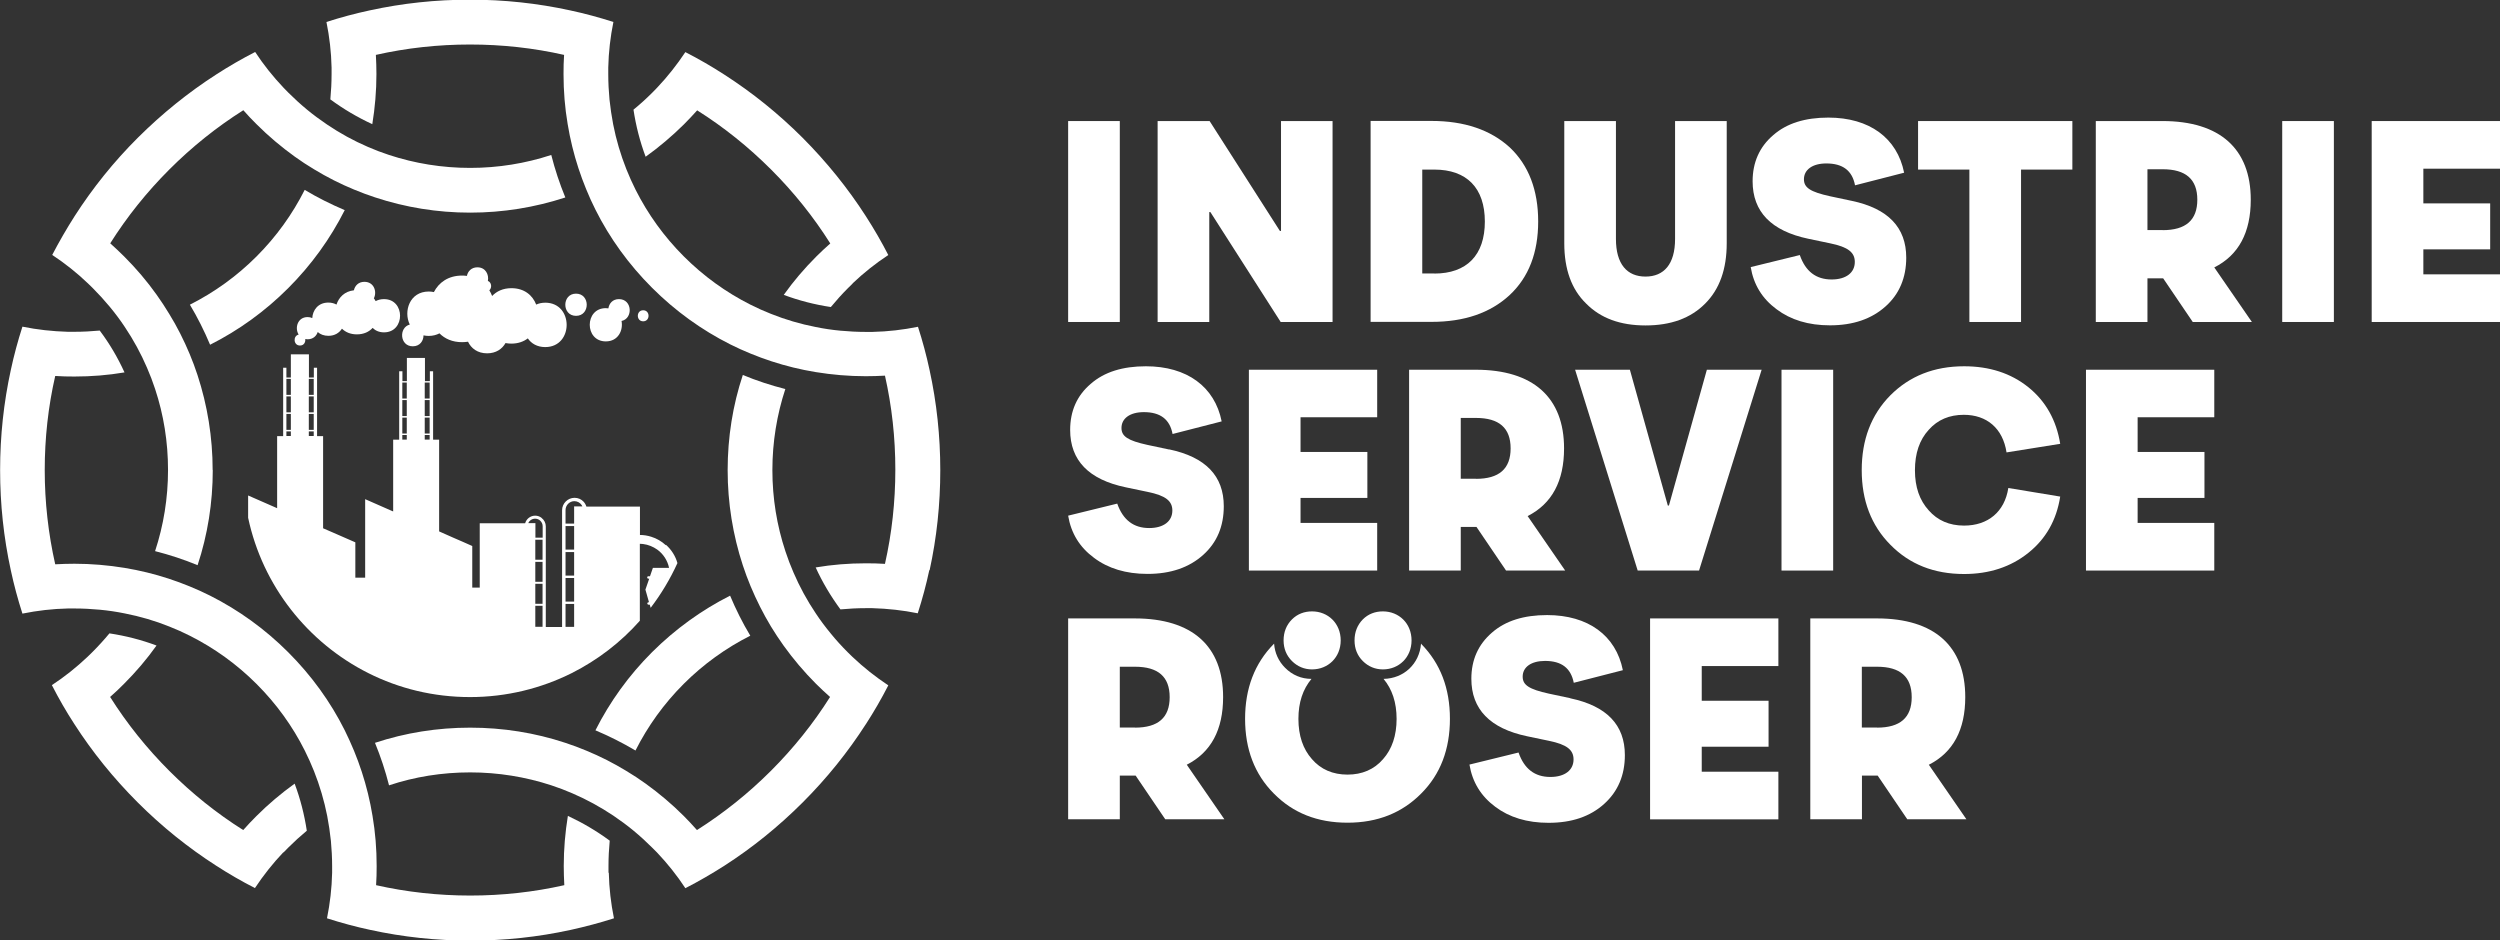 <svg xmlns="http://www.w3.org/2000/svg" id="_3" viewBox="0 0 224.08 84.28"><rect x="0" y="0" width="224.08" height="84.28" fill="#333333" stroke="none"/><defs><style>.cls-1{fill:#fff;}</style></defs><path class="cls-1" d="M30.89,18.83c-1.23-.52-2.43-1.12-3.58-1.81-1.1,2.18-2.54,4.19-4.32,5.97-1.77,1.77-3.79,3.22-5.97,4.32.69,1.15,1.29,2.35,1.81,3.59,2.56-1.29,4.92-2.99,7-5.07,2.08-2.08,3.78-4.44,5.07-7ZM83.32,51.13c.64-2.93.96-5.93.96-8.98s-.32-6.05-.96-8.98c-.28-1.31-.63-2.61-1.04-3.88-1.33.27-2.69.43-4.08.46-.2,0-.4,0-.6,0-.76,0-1.52-.04-2.27-.11-.75-.07-1.49-.18-2.22-.33-1.38-.27-2.71-.66-4.01-1.18-.63-.25-1.24-.52-1.85-.83-2.18-1.1-4.19-2.55-5.96-4.32-1.78-1.78-3.22-3.79-4.32-5.97-.3-.6-.58-1.22-.83-1.85-.51-1.29-.91-2.63-1.18-4.01-.14-.73-.25-1.48-.33-2.23-.07-.75-.11-1.51-.11-2.27,0-.2,0-.4,0-.6.03-1.38.19-2.75.46-4.08-1.28-.41-2.57-.76-3.88-1.04-2.93-.64-5.93-.96-8.98-.96s-6.05.32-8.98.96c-1.31.28-2.61.63-3.88,1.04.27,1.33.43,2.69.46,4.08,0,.2,0,.39,0,.59,0,.76-.04,1.52-.11,2.27,1.18.87,2.44,1.61,3.76,2.22.24-1.47.37-2.97.37-4.49,0-.58-.02-1.15-.05-1.72,2.75-.62,5.57-.93,8.44-.93s5.69.31,8.43.93c-.04.57-.05,1.15-.05,1.72,0,1.52.12,3.01.37,4.48.11.68.25,1.35.41,2.01.32,1.31.74,2.59,1.25,3.83.25.62.53,1.23.83,1.83,1.28,2.56,2.99,4.92,5.07,7,2.08,2.08,4.44,3.78,7,5.07.6.3,1.21.58,1.83.83,1.24.51,2.52.93,3.83,1.25.66.16,1.33.3,2.01.41,1.47.24,2.97.37,4.49.37.58,0,1.15-.02,1.72-.05.62,2.75.93,5.56.93,8.43s-.31,5.69-.93,8.44c-.57-.04-1.14-.05-1.72-.05-1.52,0-3.02.12-4.49.37.6,1.32,1.35,2.58,2.22,3.76.75-.07,1.51-.11,2.27-.11.2,0,.39,0,.59,0,1.38.04,2.75.19,4.07.46.41-1.28.76-2.57,1.04-3.89h0ZM67.25,56.98c-.69-1.15-1.29-2.35-1.81-3.59-2.55,1.29-4.91,2.99-7,5.07-2.08,2.08-3.78,4.44-5.07,7,1.23.52,2.43,1.12,3.59,1.81,1.1-2.18,2.54-4.19,4.32-5.97,1.77-1.77,3.79-3.22,5.97-4.32ZM54.54,78.21c0-.2,0-.39,0-.59,0-.76.04-1.52.11-2.27-1.18-.87-2.44-1.61-3.75-2.22-.24,1.47-.37,2.97-.37,4.49,0,.58.02,1.15.05,1.72-2.75.62-5.57.93-8.43.93s-5.69-.31-8.44-.93c.04-.57.05-1.14.05-1.72,0-1.52-.12-3.02-.37-4.49-.11-.68-.25-1.35-.41-2.01-.32-1.31-.74-2.59-1.25-3.83-.26-.62-.53-1.23-.83-1.83-1.28-2.56-2.99-4.92-5.07-7-2.08-2.08-4.44-3.78-7-5.07-.6-.3-1.21-.58-1.83-.83-1.24-.51-2.52-.93-3.83-1.25-.66-.16-1.34-.3-2.01-.41-1.47-.24-2.97-.37-4.49-.37-.58,0-1.15.02-1.72.05-.62-2.75-.94-5.57-.94-8.44s.31-5.69.94-8.44c.57.04,1.14.05,1.72.05,1.52,0,3.02-.12,4.49-.37-.6-1.32-1.34-2.58-2.22-3.75-.75.07-1.51.11-2.27.11-.2,0-.39,0-.59,0-1.38-.04-2.75-.19-4.07-.46-.41,1.28-.76,2.57-1.04,3.88-.64,2.93-.96,5.93-.96,8.98s.32,6.05.96,8.98c.28,1.31.63,2.6,1.04,3.88,1.33-.27,2.69-.43,4.07-.46.2,0,.39,0,.59,0,.76,0,1.52.04,2.27.11.75.07,1.49.18,2.23.33,1.38.27,2.72.66,4.01,1.18.63.25,1.24.52,1.85.83,2.18,1.1,4.19,2.54,5.97,4.32,1.77,1.77,3.23,3.79,4.32,5.97.3.6.58,1.22.83,1.85.51,1.29.91,2.64,1.18,4.01.14.73.25,1.48.33,2.23.07.75.11,1.51.11,2.27,0,.2,0,.4,0,.59-.03,1.38-.19,2.75-.46,4.08,1.28.41,2.57.76,3.88,1.04,2.93.64,5.93.96,8.98.96s6.05-.32,8.98-.96c1.31-.29,2.6-.63,3.88-1.04-.27-1.33-.43-2.69-.46-4.07h0Z"></path><path class="cls-1" d="M19.06,42.14c0-2.94-.47-5.82-1.36-8.53-.21-.64-.44-1.26-.7-1.88-.52-1.24-1.12-2.44-1.83-3.59-.35-.58-.73-1.16-1.13-1.72-.86-1.21-1.84-2.36-2.91-3.43-.41-.41-.83-.8-1.25-1.18,1.5-2.38,3.28-4.6,5.3-6.62,2.03-2.03,4.24-3.8,6.63-5.31.38.43.77.85,1.18,1.25,1.07,1.07,2.22,2.04,3.43,2.91.56.4,1.13.78,1.72,1.13,1.15.7,2.35,1.31,3.59,1.82.62.26,1.25.49,1.88.7,2.72.9,5.59,1.37,8.53,1.37s5.81-.47,8.53-1.36c-.51-1.24-.93-2.51-1.26-3.81-2.31.76-4.76,1.16-7.27,1.16s-4.96-.4-7.27-1.16c-.64-.21-1.27-.45-1.89-.72-1.28-.55-2.5-1.22-3.67-2.01-.62-.42-1.22-.86-1.8-1.34-.58-.48-1.14-.99-1.68-1.53-.14-.14-.28-.28-.41-.42-.95-1-1.81-2.08-2.55-3.21-1.19.61-2.35,1.28-3.48,2.01-2.52,1.62-4.87,3.52-7.03,5.67s-4.05,4.51-5.67,7.03c-.72,1.13-1.39,2.29-2.01,3.48,1.13.75,2.21,1.6,3.21,2.56.14.14.28.27.42.41.54.54,1.05,1.1,1.53,1.68.48.58.93,1.18,1.34,1.8.78,1.16,1.45,2.39,2,3.67.27.62.51,1.25.72,1.89.77,2.32,1.16,4.76,1.16,7.27s-.4,4.96-1.16,7.27c1.3.33,2.58.75,3.81,1.26.9-2.72,1.36-5.59,1.36-8.53h0ZM25.41,76.41c.14-.14.27-.28.41-.42.54-.54,1.1-1.05,1.68-1.53-.22-1.45-.58-2.86-1.09-4.22-1.21.87-2.36,1.84-3.43,2.91-.41.41-.8.82-1.18,1.25-2.38-1.5-4.6-3.28-6.62-5.3-2.03-2.03-3.8-4.24-5.31-6.63.43-.38.85-.77,1.25-1.18,1.07-1.07,2.05-2.22,2.91-3.43-1.36-.51-2.77-.87-4.22-1.09-.48.58-.99,1.14-1.53,1.68-.14.14-.28.28-.42.41-1,.95-2.08,1.81-3.21,2.55.61,1.19,1.28,2.36,2.01,3.48,1.62,2.52,3.52,4.87,5.68,7.03,2.16,2.16,4.51,4.05,7.03,5.67,1.13.73,2.29,1.4,3.48,2.01.75-1.13,1.6-2.21,2.55-3.21h0ZM77.61,64.91c.73-1.13,1.4-2.29,2.01-3.48-1.13-.75-2.21-1.6-3.21-2.55-.14-.14-.29-.28-.43-.42-.54-.54-1.05-1.1-1.52-1.68-.48-.58-.93-1.18-1.34-1.8-.78-1.16-1.45-2.39-2-3.67-.27-.62-.51-1.25-.72-1.89-.77-2.32-1.17-4.77-1.17-7.28s.4-4.96,1.16-7.27c-1.3-.33-2.58-.75-3.81-1.26-.9,2.71-1.36,5.59-1.36,8.53s.47,5.82,1.36,8.53c.21.64.44,1.26.7,1.88.52,1.24,1.12,2.44,1.82,3.6.36.58.73,1.16,1.13,1.71.87,1.21,1.84,2.36,2.91,3.43.41.41.83.8,1.26,1.18-1.5,2.38-3.28,4.6-5.3,6.62-2.03,2.03-4.25,3.8-6.63,5.31-.38-.43-.77-.85-1.18-1.26-1.07-1.07-2.22-2.04-3.43-2.91-.56-.4-1.13-.78-1.72-1.13-1.15-.7-2.35-1.31-3.59-1.82-.62-.26-1.24-.49-1.88-.7-2.72-.9-5.59-1.36-8.53-1.36s-5.81.46-8.53,1.36c.51,1.24.93,2.51,1.26,3.81,2.31-.77,4.76-1.16,7.27-1.16s4.96.4,7.28,1.16c.64.21,1.27.45,1.89.72,1.28.55,2.5,1.22,3.67,2,.62.42,1.22.86,1.8,1.34.58.48,1.14.99,1.68,1.53.14.14.28.28.42.42.95,1,1.81,2.08,2.55,3.21,1.19-.61,2.36-1.29,3.49-2.01,2.52-1.62,4.87-3.52,7.03-5.68,2.16-2.16,4.05-4.51,5.67-7.03h0ZM76.41,25.41c1-.95,2.08-1.81,3.21-2.55-.61-1.19-1.29-2.36-2.01-3.48-1.62-2.52-3.52-4.87-5.67-7.03-2.16-2.16-4.51-4.05-7.03-5.67-1.13-.73-2.29-1.4-3.48-2.01-.75,1.13-1.6,2.21-2.55,3.21-.14.14-.27.28-.41.42-.54.54-1.1,1.05-1.69,1.53.22,1.45.58,2.86,1.09,4.22,1.21-.87,2.36-1.84,3.44-2.91.41-.41.8-.83,1.18-1.25,2.38,1.5,4.6,3.28,6.63,5.31,2.03,2.03,3.8,4.24,5.3,6.62-.43.38-.85.77-1.26,1.18-1.07,1.07-2.05,2.22-2.91,3.43,1.36.51,2.77.87,4.22,1.09.48-.58.99-1.15,1.53-1.69.14-.14.29-.28.43-.42h0Z"></path><path class="cls-1" d="M59.67,48.86c-.37-.34-.81-.6-1.3-.75-.32-.1-.66-.16-1.01-.16v-2.54h-4.8c-.05-.17-.14-.32-.25-.44-.2-.22-.49-.35-.81-.35-.61,0-1.12.5-1.12,1.12v10.46h-1.46v-9.02c0-.3-.14-.57-.37-.75,0-.01-.02-.02-.03-.03-.15-.11-.34-.18-.55-.18-.43,0-.79.29-.9.68h-4.07v5.77h-.67v-3.73l-.88-.39-.83-.36h0l-1.26-.56v-8.22h-.54v-6.13h-.29v.88h-.44v-2.08h-1.62v2.08h-.4v-.88h-.29v6.13h-.54v6.43l-.1-.04-2.41-1.06v7.04h-.88v-3.17l-1.99-.87-.9-.39v-8.26h-.54v-6.13h-.29v.88h-.44v-2.08h-1.62v2.08h-.4v-.88h-.29v6.13h-.54v6.46l-2.6-1.14v2c1.3,6.1,5.34,11.19,10.77,13.92,2.74,1.38,5.84,2.15,9.12,2.15s6.38-.78,9.12-2.15c2.32-1.17,4.39-2.76,6.1-4.69v-6.9c.1,0,.19.01.29.02.47.06.9.24,1.27.5.54.39.92.97,1.06,1.64h-1.45l-.26.75h-.14c-.07,0-.11.05-.11.11s.05.11.11.11h.07l-.24.69-.1.29.1.35.22.78h-.03c-.07,0-.12.05-.12.11s.05.11.12.11h.1l.08.28c.94-1.23,1.75-2.58,2.4-4.01-.18-.64-.54-1.2-1.02-1.63h0ZM26.07,39.08h-.4v-.41h.4v.41ZM26.07,38.53h-.4v-1.43h.4v1.43ZM26.07,36.96h-.4v-1.43h.4v1.43ZM26.07,35.39h-.4v-1.43h.4v1.43ZM28.12,39.08h-.44v-.41h.44v.41ZM28.12,38.53h-.44v-1.43h.44v1.43ZM28.12,36.96h-.44v-1.43h.44v1.43ZM28.12,35.39h-.44v-1.43h.44v1.43ZM47.96,46.49c.17,0,.32.06.44.16,0,0,.01.01.02.02.13.12.22.3.22.49v1.03h-.65v-1.3h-.64c.1-.23.34-.4.61-.4ZM47.98,54.12v-1.79h.65v1.79h-.65ZM48.63,54.3v1.88h-.65v-1.88h.65ZM47.98,52.15v-1.79h.65v1.79h-.65ZM47.98,50.17v-1.79h.65v1.79h-.65ZM38.07,34.29h.44v1.43h-.44v-1.43ZM38.07,35.86h.44v1.43h-.44v-1.43ZM38.07,37.43h.44v1.43h-.44v-1.43ZM38.07,38.99h.44v.41h-.44v-.41ZM36.06,34.29h.4v1.43h-.4v-1.43ZM36.06,35.86h.4v1.43h-.4v-1.43ZM36.06,37.43h.4v1.43h-.4v-1.43ZM36.06,38.99h.4v.41h-.4v-.41ZM51.46,56.19h-.77v-2.06h.77v2.06ZM51.46,53.92h-.77v-2.11h.77v2.11ZM51.46,51.59h-.77v-2.11h.77v2.11ZM51.46,49.26h-.77v-2.11h.77v2.11ZM51.46,45.4v1.53h-.77v-1.21c0-.44.36-.8.79-.8.27,0,.51.14.65.34.03.04.05.09.07.13h-.75Z"></path><path class="cls-1" d="M34.41,26.81c-.29,0-.53.07-.74.18-.04-.09-.1-.17-.16-.25.3-.59.02-1.48-.85-1.48-.54,0-.85.36-.94.76-.83.09-1.35.63-1.56,1.28-.2-.11-.44-.18-.73-.18-.92,0-1.4.68-1.44,1.39-.12-.06-.26-.09-.42-.09-.9,0-1.17.98-.8,1.57-.52.11-.48.98.12.98.36,0,.51-.31.47-.58.07.01.14.02.21.02.49,0,.79-.29.91-.65.23.21.55.34.96.34.57,0,.97-.27,1.21-.64.32.31.76.51,1.34.51.62,0,1.09-.23,1.41-.58.24.24.58.4,1.02.4,1.92,0,1.92-2.98,0-2.98h0Z"></path><path class="cls-1" d="M48.89,27.13c-.32,0-.59.06-.83.17-.32-.83-1.06-1.47-2.22-1.47-.76,0-1.33.28-1.73.7-.07-.18-.15-.35-.25-.51.25-.22.21-.71-.13-.84.11-.56-.2-1.22-.94-1.22-.54,0-.86.36-.94.77-.14-.02-.28-.03-.43-.03-1.25,0-2.09.63-2.53,1.48-.14-.03-.29-.05-.46-.05-1.72,0-2.28,1.78-1.7,2.96-1,.26-.91,1.95.27,1.95.64,0,.96-.49.96-.98.15.03.3.05.47.05.37,0,.69-.09.96-.23.48.48,1.15.79,2.03.79.19,0,.36-.02.53-.04.28.59.85,1.04,1.71,1.04.8,0,1.35-.39,1.65-.92.16.03.34.05.52.05.61,0,1.1-.18,1.48-.47.31.46.84.78,1.56.78,2.56,0,2.56-3.98,0-3.98h0Z"></path><path class="cls-1" d="M51.63,26.32c-1.28,0-1.28,1.99,0,1.99s1.28-1.99,0-1.99Z"></path><path class="cls-1" d="M55.48,26.81c-.57,0-.88.39-.95.83-.08,0-.15-.02-.23-.02-1.92,0-1.92,2.98,0,2.98,1.11,0,1.57-.99,1.41-1.83,1.05-.22.97-1.96-.23-1.96h0Z"></path><path class="cls-1" d="M57.65,27.81c-.64,0-.64.99,0,.99.64,0,.64-.99,0-.99Z"></path><path class="cls-1" d="M95.74,10.85v18.01h4.63V10.85h-4.63Z"></path><path class="cls-1" d="M114.82,10.85v9.85h-.1l-6.3-9.85h-4.66v18.01h4.63v-9.85h.1l6.3,9.85h4.65V10.85h-4.63Z"></path><path class="cls-1" d="M135.32,13.21c-1.72-1.57-4.06-2.37-7.02-2.37h-5.45v18.01h5.45c2.96,0,5.27-.8,7-2.39,1.72-1.6,2.57-3.81,2.57-6.61s-.85-5.04-2.55-6.64h0ZM128.56,24.51h-1.08v-9.31h1.08c2.91,0,4.53,1.65,4.53,4.66s-1.62,4.66-4.53,4.66Z"></path><path class="cls-1" d="M150.14,10.85v10.57c0,2.26-1,3.37-2.65,3.37s-2.65-1.11-2.65-3.37v-10.57h-4.63v10.96c0,2.31.64,4.12,1.96,5.4,1.29,1.31,3.06,1.96,5.32,1.96s4.04-.64,5.35-1.96c1.29-1.29,1.93-3.09,1.93-5.4v-10.96h-4.63,0Z"></path><path class="cls-1" d="M165.96,18l-1.93-.41c-1.77-.39-2.34-.77-2.34-1.52,0-.85.75-1.42,2.01-1.42,1.47,0,2.32.64,2.57,1.96l4.4-1.13c-.62-3.11-3.11-4.94-6.79-4.94-2.08,0-3.73.51-4.94,1.57-1.23,1.05-1.85,2.44-1.85,4.14,0,2.73,1.67,4.45,4.99,5.15l1.96.41c1.62.33,2.21.82,2.21,1.67,0,.95-.77,1.57-2.08,1.57-1.39,0-2.34-.72-2.85-2.19l-4.4,1.08c.26,1.57,1.03,2.83,2.32,3.78,1.26.95,2.85,1.44,4.78,1.44,2.08,0,3.73-.57,4.99-1.7,1.23-1.1,1.85-2.57,1.85-4.37,0-2.7-1.62-4.4-4.89-5.09h0Z"></path><path class="cls-1" d="M171.92,10.85v4.35h4.6v13.66h4.63v-13.66h4.6v-4.35h-13.84Z"></path><path class="cls-1" d="M198.47,23.97c2.19-1.1,3.27-3.14,3.27-6.07,0-4.55-2.75-7.05-7.92-7.05h-5.97v18.01h4.63v-3.91h1.41l2.65,3.91h5.3l-3.37-4.89h0ZM193.84,20.62h-1.36v-5.45h1.36c2.08,0,3.11.9,3.11,2.73s-1.03,2.73-3.11,2.73Z"></path><path class="cls-1" d="M204.56,10.85v18.01h4.63V10.85h-4.63Z"></path><path class="cls-1" d="M224.08,15.12v-4.27h-11.5v18.01h11.5v-4.27h-6.87v-2.24h5.99v-4.12h-5.99v-3.11h6.87Z"></path><path class="cls-1" d="M104.79,40.29l-1.93-.41c-1.78-.39-2.34-.77-2.34-1.52,0-.85.75-1.42,2.01-1.42,1.47,0,2.32.64,2.57,1.96l4.4-1.13c-.62-3.11-3.11-4.94-6.79-4.94-2.08,0-3.73.51-4.94,1.57-1.24,1.05-1.85,2.44-1.85,4.14,0,2.73,1.67,4.45,4.99,5.14l1.96.41c1.62.33,2.21.82,2.21,1.67,0,.95-.77,1.57-2.08,1.57-1.39,0-2.34-.72-2.86-2.19l-4.4,1.08c.26,1.57,1.03,2.83,2.32,3.78,1.26.95,2.86,1.44,4.79,1.44,2.08,0,3.73-.57,4.99-1.7,1.24-1.11,1.85-2.57,1.85-4.37,0-2.7-1.62-4.4-4.89-5.09h0Z"></path><path class="cls-1" d="M123.44,37.41v-4.27h-11.5v18h11.5v-4.27h-6.87v-2.24h5.99v-4.12h-5.99v-3.11h6.87Z"></path><path class="cls-1" d="M136.92,46.26c2.19-1.11,3.27-3.14,3.27-6.07,0-4.55-2.75-7.05-7.92-7.05h-5.97v18h4.63v-3.91h1.41l2.65,3.91h5.3l-3.37-4.89h0ZM132.29,42.91h-1.36v-5.45h1.36c2.08,0,3.11.9,3.11,2.73s-1.03,2.73-3.11,2.73h0Z"></path><path class="cls-1" d="M152.99,33.14l-3.4,12.17h-.1l-3.4-12.17h-4.91l5.61,18h5.5l5.61-18h-4.91Z"></path><path class="cls-1" d="M159.68,33.14v18h4.63v-18h-4.63Z"></path><path class="cls-1" d="M176.04,47.11c-1.31,0-2.37-.46-3.16-1.36-.82-.9-1.24-2.08-1.24-3.6s.41-2.73,1.24-3.63c.8-.9,1.85-1.34,3.14-1.34,2.06,0,3.5,1.21,3.83,3.37l4.81-.77c-.34-2.11-1.29-3.81-2.85-5.07-1.57-1.26-3.5-1.88-5.76-1.88-2.7,0-4.89.88-6.61,2.6-1.73,1.75-2.57,3.99-2.57,6.71s.85,4.96,2.57,6.69c1.72,1.75,3.91,2.62,6.61,2.62,2.26,0,4.19-.64,5.76-1.9,1.57-1.26,2.52-2.93,2.85-5.04l-4.65-.77c-.33,2.14-1.83,3.37-3.96,3.37h0Z"></path><path class="cls-1" d="M198.47,37.41v-4.27h-11.5v18h11.5v-4.27h-6.87v-2.24h5.99v-4.12h-5.99v-3.11h6.87Z"></path><path class="cls-1" d="M106.36,68.55c2.19-1.11,3.27-3.14,3.27-6.07,0-4.55-2.75-7.05-7.92-7.05h-5.97v18h4.63v-3.91h1.42l2.65,3.91h5.3l-3.37-4.89h0ZM101.73,65.21h-1.36v-5.45h1.36c2.08,0,3.11.9,3.11,2.73s-1.03,2.73-3.11,2.73Z"></path><path class="cls-1" d="M127.4,57.72s-.02-.02-.03-.03c-.14,1.8-1.53,3.13-3.36,3.16.77.92,1.17,2.11,1.17,3.59s-.41,2.7-1.21,3.6c-.8.93-1.88,1.39-3.19,1.39s-2.39-.46-3.19-1.39c-.8-.9-1.21-2.11-1.21-3.6s.4-2.66,1.17-3.59c-.91,0-1.73-.35-2.37-1-.58-.58-.92-1.33-.98-2.16-.01,0-.02.02-.03.03-1.72,1.75-2.57,3.99-2.57,6.71s.85,4.96,2.57,6.69c1.72,1.75,3.91,2.62,6.61,2.62s4.89-.88,6.61-2.62c1.72-1.72,2.57-3.96,2.57-6.69s-.85-4.96-2.57-6.71h0Z"></path><path class="cls-1" d="M140.75,62.58l-1.93-.41c-1.77-.39-2.34-.77-2.34-1.52,0-.85.75-1.41,2.01-1.41,1.47,0,2.31.64,2.57,1.96l4.4-1.13c-.62-3.11-3.11-4.94-6.79-4.94-2.08,0-3.73.51-4.94,1.57-1.23,1.06-1.85,2.44-1.85,4.14,0,2.73,1.67,4.45,4.99,5.15l1.96.41c1.62.33,2.21.82,2.21,1.67,0,.95-.77,1.57-2.08,1.57-1.39,0-2.34-.72-2.85-2.19l-4.4,1.08c.26,1.57,1.03,2.83,2.31,3.78,1.26.95,2.85,1.44,4.78,1.44,2.08,0,3.73-.56,4.99-1.7,1.23-1.11,1.85-2.57,1.85-4.37,0-2.7-1.62-4.4-4.89-5.09h0Z"></path><path class="cls-1" d="M159.4,59.7v-4.27h-11.5v18.01h11.5v-4.27h-6.87v-2.24h5.99v-4.12h-5.99v-3.11h6.87Z"></path><path class="cls-1" d="M172.88,68.55c2.19-1.11,3.27-3.14,3.27-6.07,0-4.55-2.75-7.05-7.92-7.05h-5.97v18h4.63v-3.91h1.41l2.65,3.91h5.3l-3.37-4.89h0s0,0,0,0ZM168.24,65.21h-1.36v-5.45h1.36c2.08,0,3.11.9,3.11,2.73s-1.03,2.73-3.11,2.73Z"></path><path class="cls-1" d="M115.05,57.4c0-.75.26-1.39.75-1.88.49-.49,1.11-.72,1.8-.72,1.44,0,2.57,1.08,2.57,2.6s-1.13,2.6-2.57,2.6c-.69,0-1.31-.26-1.8-.75s-.75-1.11-.75-1.85Z"></path><path class="cls-1" d="M121.41,57.4c0-.75.26-1.39.74-1.88.49-.49,1.11-.72,1.8-.72,1.44,0,2.57,1.08,2.57,2.6s-1.13,2.6-2.57,2.6c-.69,0-1.31-.26-1.8-.75-.49-.49-.74-1.11-.74-1.85Z"></path></svg>
